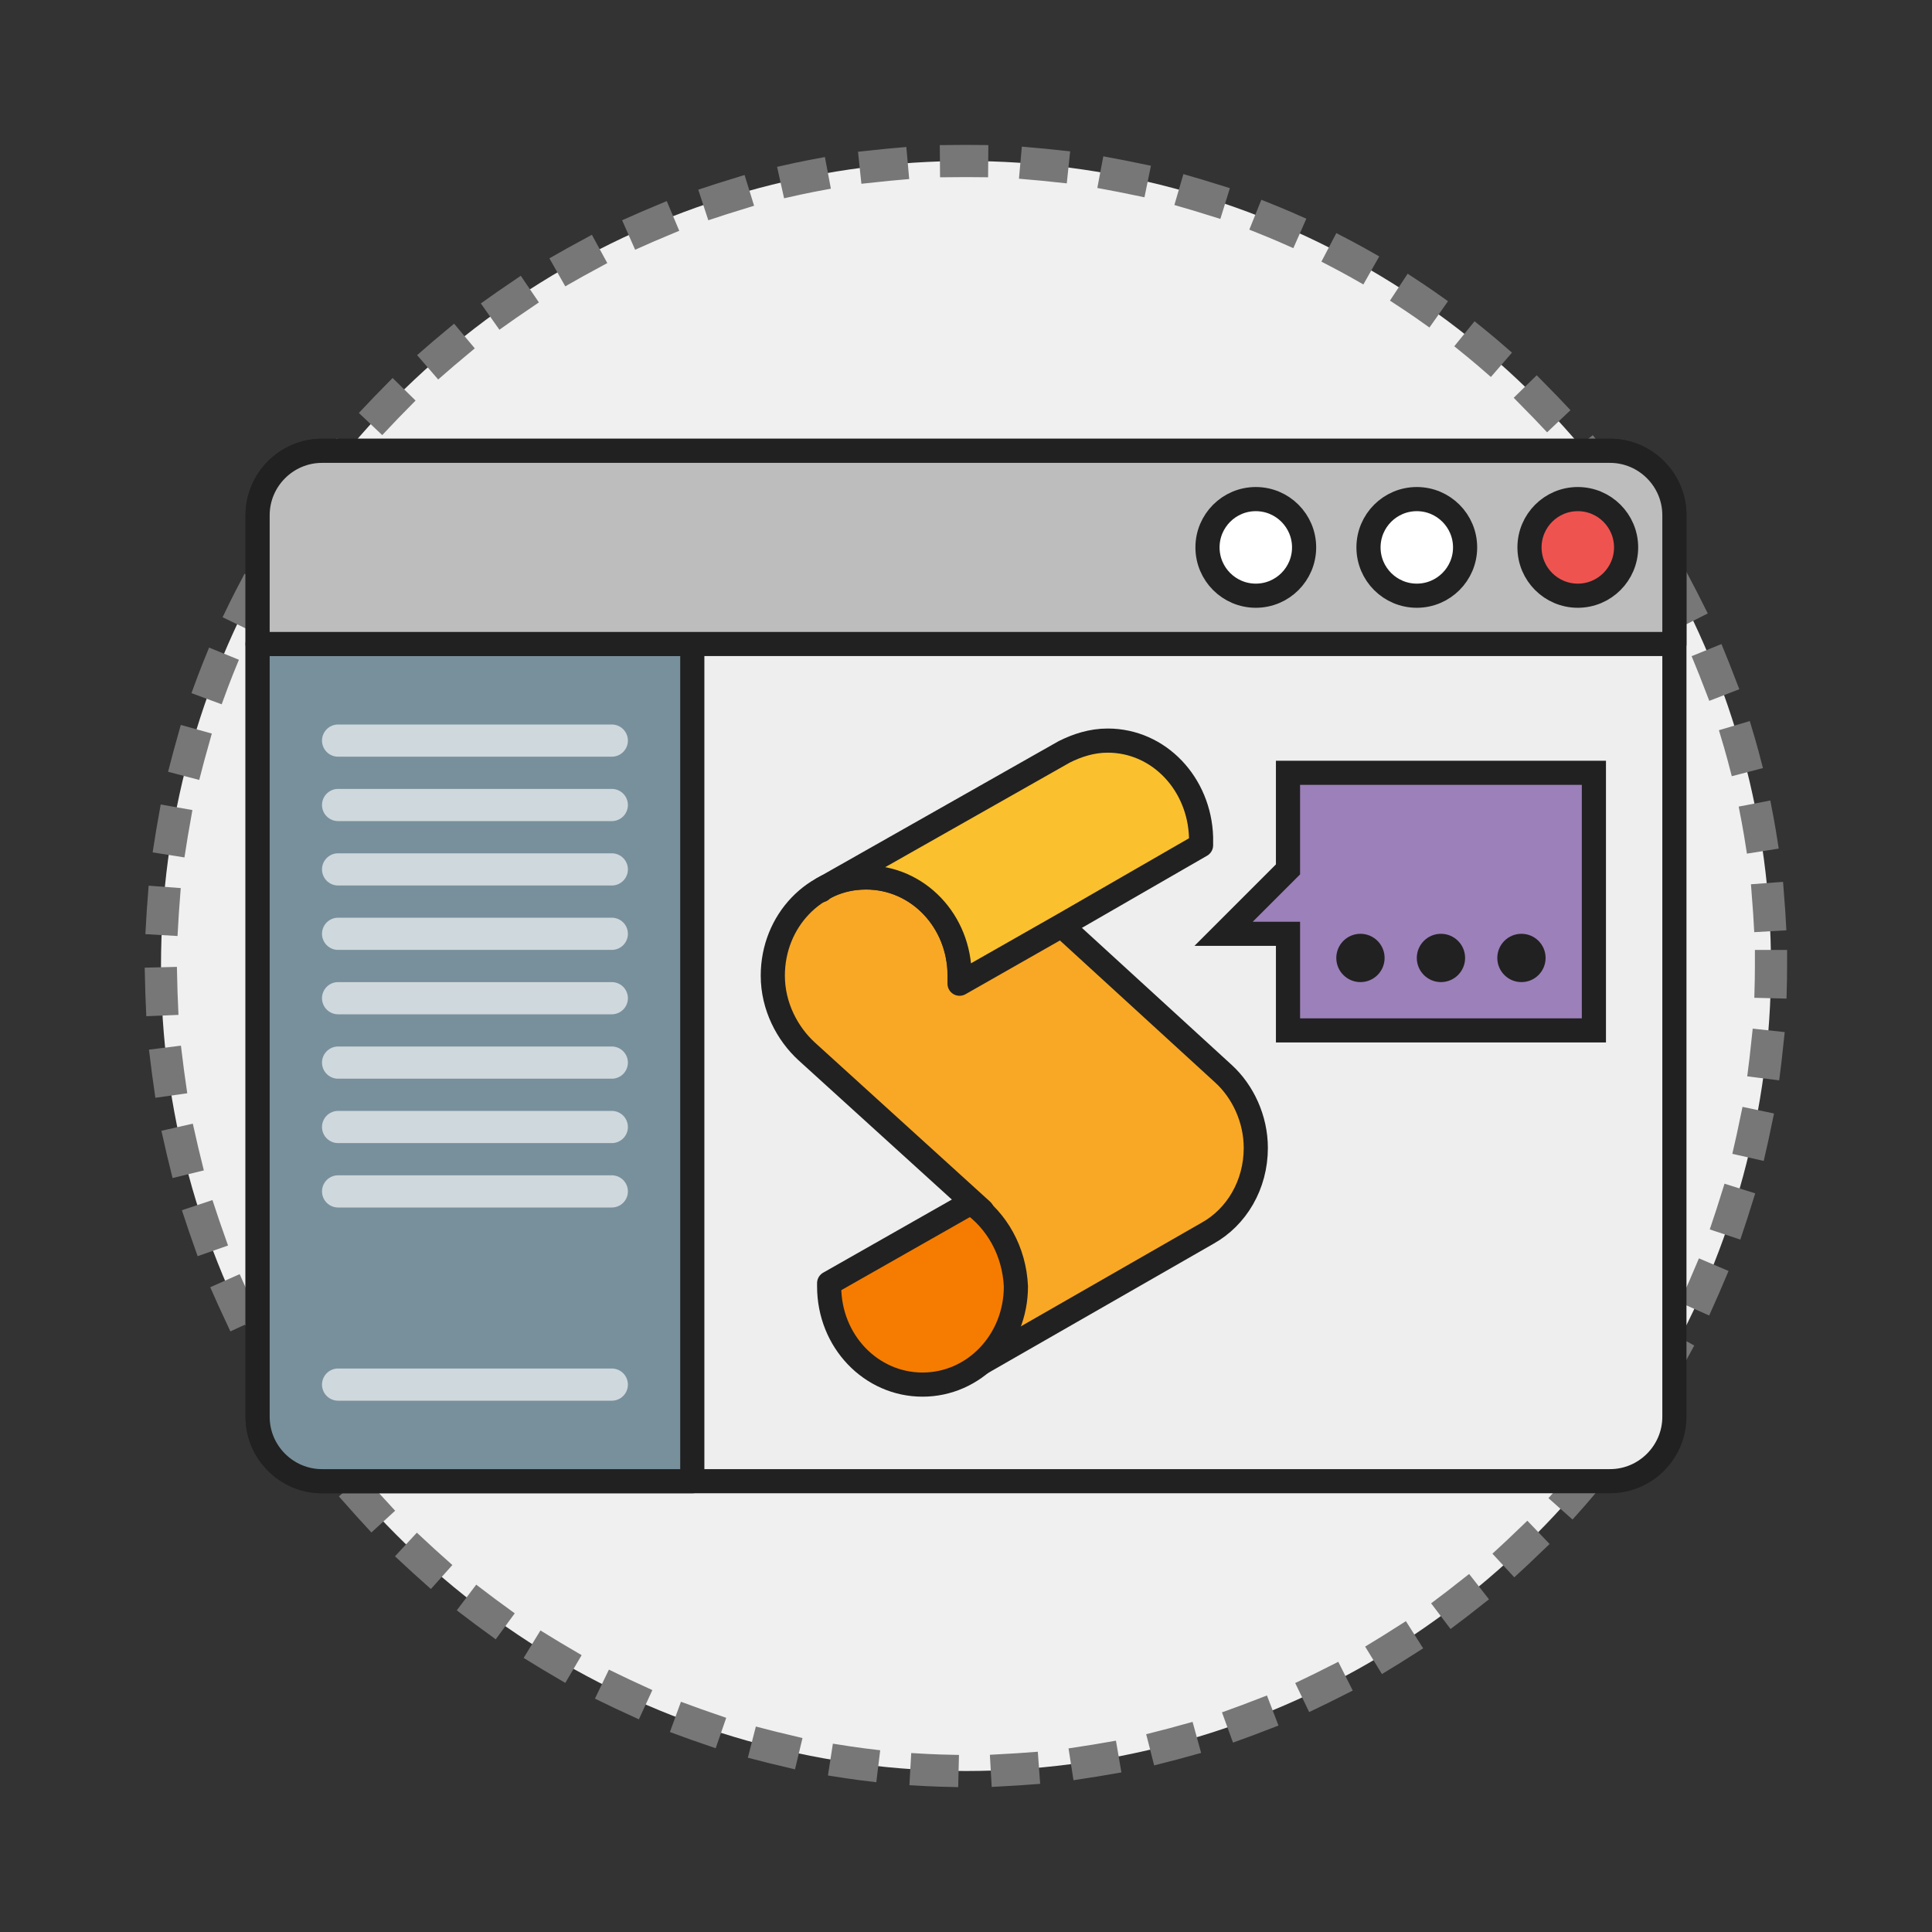 <svg xmlns="http://www.w3.org/2000/svg" id="Layer_1" x="0" y="0" version="1.1" viewBox="0 0 120 120" xml:space="preserve"><rect x="0" y="0" width="120" height="120" fill="#333333" stroke="none"/><style>.st5,.st6{fill:#fff;stroke:#212121;stroke-width:1.5;stroke-linecap:round;stroke-linejoin:round}.st6{fill:none;stroke:#cfd8dc;stroke-width:2}.st12{fill:#212121}</style><g id="Query_Language"><circle id="back_x5F_circle_38_" cx="60" cy="60" r="50" fill="#f0f0f0" stroke="#777" stroke-dasharray="1,4" stroke-linecap="square" stroke-width="2"/><g id="pic_30_"><path fill="#eee" stroke="#212121" stroke-linecap="round" stroke-linejoin="round" stroke-width="1.5" d="M100 92H20c-2.2 0-4-1.8-4-4V32c0-2.2 1.8-4 4-4h80c2.2 0 4 1.8 4 4v56c0 2.2-1.8 4-4 4z"/><path fill="#78909c" stroke="#212121" stroke-linecap="round" stroke-linejoin="round" stroke-width="1.5" d="M43 92H20c-2.2 0-4-1.8-4-4V40h27v52z"/><path fill="#bdbdbd" stroke="#212121" stroke-linecap="round" stroke-linejoin="round" stroke-width="1.5" d="M104 40H16v-8c0-2.2 1.8-4 4-4h80c2.2 0 4 1.8 4 4v8z"/><circle cx="98" cy="34" r="3" fill="#ef5350" stroke="#212121" stroke-linecap="round" stroke-linejoin="round" stroke-width="1.5"/><circle cx="88" cy="34" r="3" class="st5"/><circle cx="78" cy="34" r="3" class="st5"/><path d="M21 46h17M21 50h17M21 54h17M21 58h17M21 62h17M21 66h17M21 70h17M21 74h17M21 86h17" class="st6"/><g id="scroll_1_" stroke="#212121" stroke-linecap="round" stroke-linejoin="round" stroke-width="1.5"><path fill="#f9a825" d="M76 66.7h0L65.4 57l-5.8 3.2c-.2-3.2-2.7-5.7-5.8-5.7-3.2 0-5.8 2.7-5.8 6.1 0 1.9.9 3.6 2.1 4.7L61 75.2l-1 10 15-8.6s0 0 0 0h0c1.8-1 3-3 3-5.3 0-1.8-.8-3.5-2-4.6z"/><path fill="#f57c00" stroke-miterlimit="10" d="M60.3 74.7l-8.8 5v.2c0 3.4 2.6 6.1 5.8 6.1 3.2 0 5.8-2.7 5.8-6.1-.1-2.2-1.2-4.1-2.8-5.2z"/><path fill="#fff" stroke-miterlimit="10" d="M51 55.3h0s0 0 0 0h0z"/><path fill="#fbc02d" d="M68.8 46c-1 0-1.9.3-2.7.7h0l-15 8.5c.8-.5 1.7-.7 2.7-.7 3.2 0 5.8 2.7 5.8 6.1v.5l6.5-3.7 8.5-4.9V52c-.1-3.3-2.6-6-5.8-6z"/></g><path fill="#9c80ba" stroke="#212121" stroke-linecap="square" stroke-width="1.5" d="M76 58l4-4v-6h19v16H80v-6z"/><circle cx="94.5" cy="59.5" r="1.5" class="st12"/><circle cx="89.5" cy="59.5" r="1.5" class="st12"/><circle cx="84.5" cy="59.5" r="1.5" class="st12"/></g></g></svg>